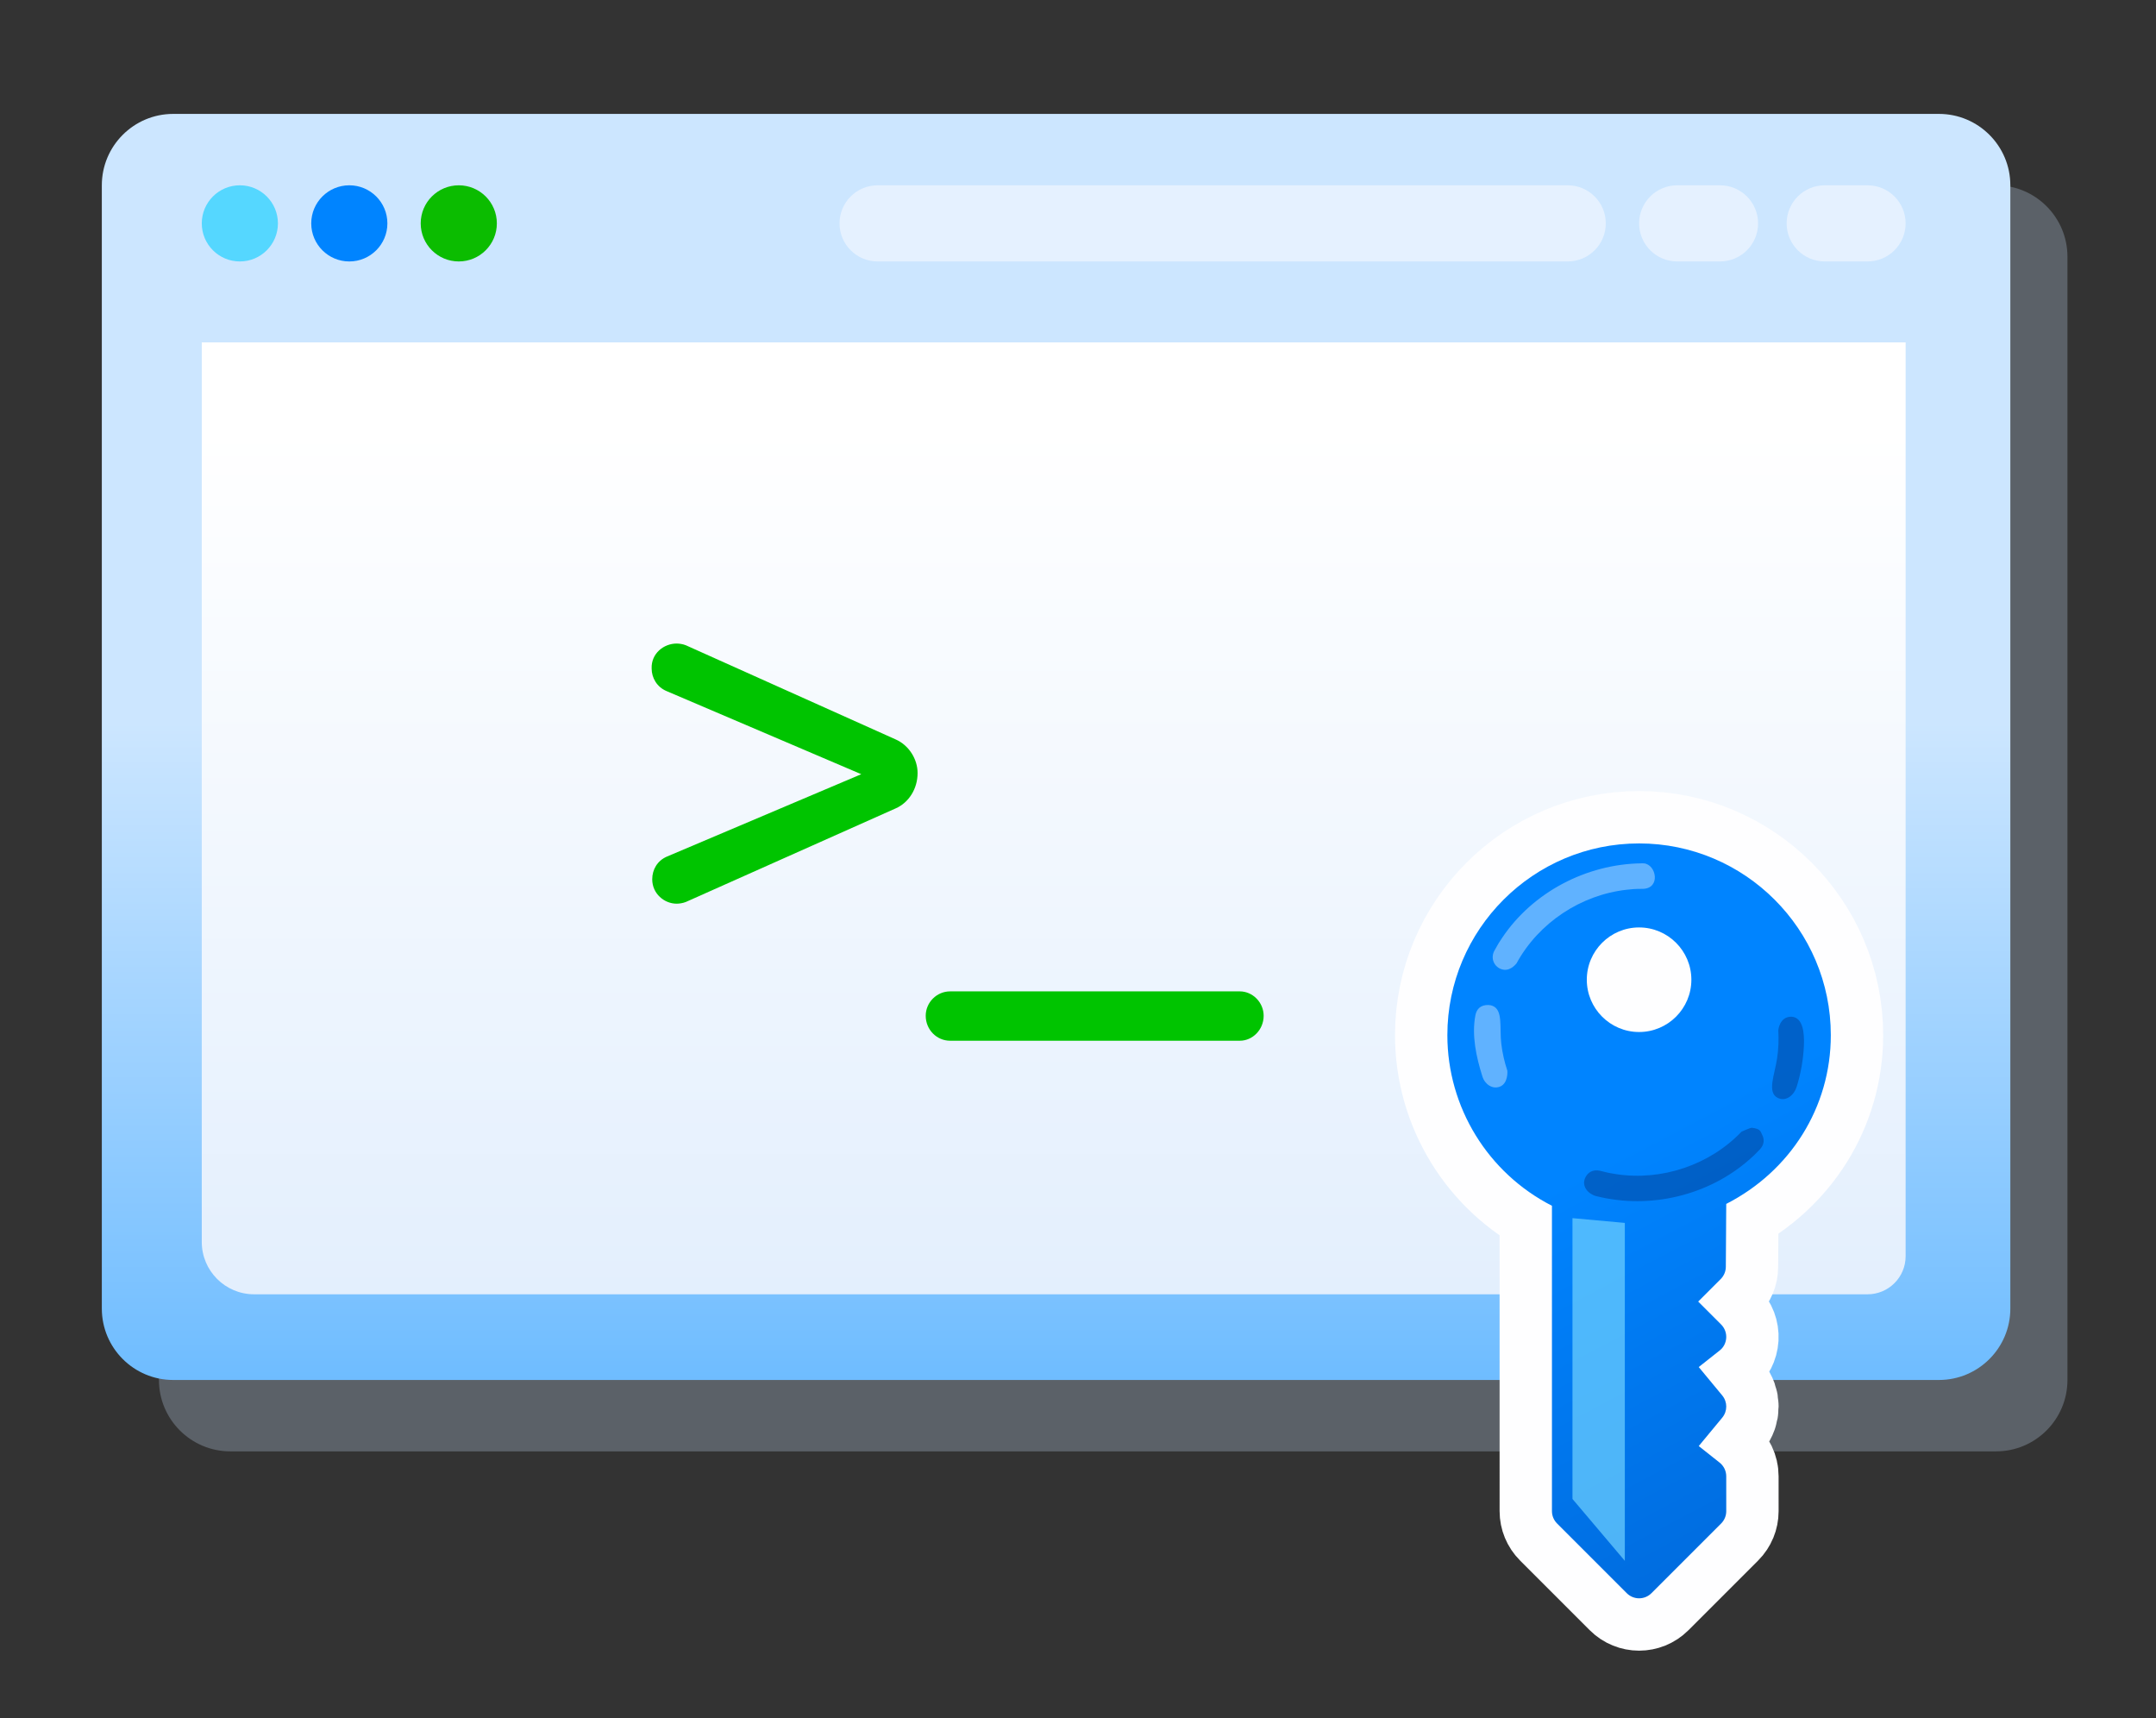 <?xml version="1.0" ?><!DOCTYPE svg  PUBLIC '-//W3C//DTD SVG 1.1//EN'  'http://www.w3.org/Graphics/SVG/1.1/DTD/svg11.dtd'><svg height="100%" style="fill-rule:evenodd;clip-rule:evenodd;stroke-linejoin:round;stroke-miterlimit:1.414;" version="1.1" viewBox="0 0 453 361" width="100%" xml:space="preserve" xmlns="http://www.w3.org/2000/svg" xmlns:serif="http://www.serif.com/" xmlns:xlink="http://www.w3.org/1999/xlink"><rect x="0" y="0" width="453" height="361" fill="#333333" stroke="none"/><rect height="359.469" id="_22.-SSH" style="fill:none;" width="451.858" x="0.6" y="0.628"/><path d="M434.395,53.931c0,-8.279 -6.721,-15 -15,-15l-371,0c-8.279,0 -15,6.721 -15,15l0,236c0,8.279 6.721,15 15,15l371,0c8.279,0 15,-6.721 15,-15l0,-236Z" id="Rounded-Rectangle-1-copy" style="fill:#cce6ff;fill-opacity:0.259;"/><path d="M422.395,38.931c0,-8.279 -6.721,-15 -15,-15l-371,0c-8.279,0 -15,6.721 -15,15l0,236c0,8.279 6.721,15 15,15l371,0c8.279,0 15,-6.721 15,-15l0,-236Z" id="Rounded-Rectangle-1" style="fill:url(#_Linear1);"/><path d="M400.395,71.931l-358,0l0,189c0,6.071 4.929,11 11,11l339,0c4.415,0 8,-3.585 8,-8l0,-192Z" id="Rounded-Rectangle-2" style="fill:url(#_Linear2);"/><circle cx="73.395" cy="46.931" id="Ellipse-1" r="8" style="fill:#0084ff;"/><circle cx="50.395" cy="46.931" id="Ellipse-1-copy" r="8" style="fill:#55d7ff;"/><circle cx="96.395" cy="46.931" id="Ellipse-1-copy-2" r="8" style="fill:#0bbc00;"/><path d="M337.395,46.931c0,-4.415 -3.585,-8 -8,-8l-145,0c-4.415,0 -8,3.585 -8,8c0,4.415 3.585,8 8,8l145,0c4.415,0 8,-3.585 8,-8Z" id="Rounded-Rectangle-3" style="fill:#e5f1ff;"/><path d="M400.395,46.931c0,-4.415 -3.585,-8 -8,-8l-9,0c-4.415,0 -8,3.585 -8,8c0,4.415 3.585,8 8,8l9,0c4.415,0 8,-3.585 8,-8Z" id="Rounded-Rectangle-3-copy" style="fill:#e5f1ff;"/><path d="M369.395,46.931c0,-4.415 -3.585,-8 -8,-8l-9,0c-4.415,0 -8,3.585 -8,8c0,4.415 3.585,8 8,8l9,0c4.415,0 8,-3.585 8,-8Z" id="Rounded-Rectangle-3-copy-2" style="fill:#e5f1ff;"/><path d="M344.39,177.203c-22.213,0 -40.283,18.07 -40.282,40.283c0,15.173 8.545,28.988 21.973,35.846l0.002,64.158c0,0.972 0.385,1.902 1.073,2.59l14.649,14.65c1.432,1.431 3.748,1.431 5.179,0l14.649,-14.649c0.688,-0.688 1.072,-1.618 1.072,-2.589l-0.003,-7.326c0,-1.118 -0.51,-2.175 -1.388,-2.871l-4.39,-3.479l4.938,-5.966c1.123,-1.355 1.123,-3.313 0,-4.668l-4.939,-5.966l4.393,-3.477c0.829,-0.632 1.32,-1.613 1.383,-2.657c0.058,-1.045 -0.329,-2.064 -1.067,-2.802l-4.822,-4.822l4.734,-4.734c0.688,-0.687 1.072,-1.618 1.072,-2.589l0.087,-13.194c13.428,-6.852 21.978,-20.275 21.972,-35.453c0,-22.213 -18.072,-40.284 -40.285,-40.285Zm10.986,28.637c0,6.059 -4.925,10.985 -10.985,10.985c-6.059,0 -10.985,-4.926 -10.985,-10.985c0,-6.059 4.926,-10.985 10.985,-10.985c6.059,0 10.985,4.927 10.985,10.985Z" id="Forma-1" style="fill:none;stroke:#fefeff;stroke-width:22px;"/><path d="M344.39,177.203c-22.213,0 -40.283,18.07 -40.282,40.283c0,15.173 8.545,28.988 21.973,35.846l0.002,64.158c0,0.972 0.385,1.902 1.073,2.59l14.649,14.65c1.432,1.431 3.748,1.431 5.179,0l14.649,-14.649c0.688,-0.688 1.072,-1.618 1.072,-2.589l-0.003,-7.326c0,-1.118 -0.51,-2.175 -1.388,-2.871l-4.39,-3.479l4.938,-5.966c1.123,-1.355 1.123,-3.313 0,-4.668l-4.939,-5.966l4.393,-3.477c0.829,-0.632 1.32,-1.613 1.383,-2.657c0.058,-1.045 -0.329,-2.064 -1.067,-2.802l-4.822,-4.822l4.734,-4.734c0.688,-0.687 1.072,-1.618 1.072,-2.589l0.087,-13.194c13.428,-6.852 21.978,-20.275 21.972,-35.453c0,-22.213 -18.072,-40.284 -40.285,-40.285Zm10.986,28.637c0,6.059 -4.925,10.985 -10.985,10.985c-6.059,0 -10.985,-4.926 -10.985,-10.985c0,-6.059 4.926,-10.985 10.985,-10.985c6.059,0 10.985,4.927 10.985,10.985Z" style="fill:url(#_Linear3);fill-rule:nonzero;"/><path d="M345.394,181.389c2.623,0.245 3.557,5.215 -0.149,5.355c-1.806,0.009 -2.334,0.064 -3.485,0.193c-9.573,1.073 -18.437,6.895 -23.103,15.432c0,0 -1.11,1.544 -2.64,1.379c-1.755,-0.19 -3,-2.096 -2.063,-3.95c0.826,-1.512 1.067,-1.865 1.651,-2.739c6.396,-9.572 17.685,-15.53 29.31,-15.673c0.24,-0.002 0.239,-0.004 0.479,0.003Z" style="fill:#fff;fill-opacity:0.376;fill-rule:nonzero;"/><path d="M312.737,211.148c0.459,0.029 0.608,0.08 0.874,0.186c2.234,0.882 1.426,4.556 1.824,7.928c0.228,1.937 0.663,3.848 1.279,5.701c0,0 0.239,2.7 -1.645,3.37c-1.471,0.523 -3.051,-0.461 -3.595,-2.15c-1.313,-4.154 -2.279,-8.654 -1.48,-12.857c0.242,-1.274 1.036,-2.212 2.743,-2.178Z" style="fill:#fff;fill-opacity:0.376;fill-rule:nonzero;"/><path d="M368.065,236.944c1.835,0.209 1.809,0.729 2.181,1.465c0.501,0.994 0.462,2.029 -0.455,3.057c-1.122,1.175 -1.38,1.396 -2.086,2.026c-8.588,7.654 -20.96,10.648 -32.279,7.824c-1.678,-0.419 -3.132,-2.002 -2.394,-3.776c0.501,-1.206 1.647,-1.906 3.157,-1.564c1.75,0.461 2.271,0.542 3.415,0.716c9.506,1.441 19.586,-1.885 26.31,-8.927c0,0 1.84,-0.835 2.151,-0.821Z" style="fill:#003c90;fill-opacity:0.482;fill-rule:nonzero;"/><path d="M376.433,213.609c2.401,0.157 2.704,3.386 2.589,6.046c-0.127,2.941 -0.643,5.864 -1.52,8.667c-0.534,1.71 -2.159,3.175 -3.911,2.375c-2.392,-1.092 -0.731,-4.848 -0.214,-8.273c0.298,-1.977 0.381,-3.982 0.261,-5.977c0,0 0.244,-2.899 2.795,-2.838Z" style="fill:#003c90;fill-opacity:0.482;fill-rule:nonzero;"/><path d="M341.395,327.931l0,-71l-11,-1l0,59" id="Shape-2" style="fill:#70d1ff;fill-opacity:0.702;"/><g id="_-_"><path d="M192.796,162.415c0,-2.928 -1.83,-5.856 -4.636,-7.076l-44.042,-19.764c-0.61,-0.244 -1.342,-0.366 -1.952,-0.366c-2.684,0 -5.368,2.074 -5.246,5.246c0,1.952 1.098,3.904 3.172,4.758l40.87,17.446l-40.87,17.324c-1.952,0.854 -3.05,2.684 -3.05,4.758c0,3.05 2.562,5.124 5.124,5.124c0.61,0 1.342,-0.122 1.952,-0.366l44.042,-19.642c2.806,-1.22 4.636,-4.148 4.636,-7.442Z" style="fill:#00c400;fill-rule:nonzero;"/><path d="M265.508,213.411c0,-2.806 -2.318,-5.124 -5.002,-5.124l-60.878,0c-2.806,0 -5.124,2.318 -5.124,5.124c0,2.928 2.318,5.246 5.124,5.246l60.878,0c2.684,0 5.002,-2.318 5.002,-5.246Z" style="fill:#00c400;fill-rule:nonzero;"/></g><defs><linearGradient gradientTransform="matrix(1.56881e-14,256.206,-256.206,1.56881e-14,34.881,151.947)" gradientUnits="userSpaceOnUse" id="_Linear1" x1="0" x2="1" y1="0" y2="0"><stop offset="0" style="stop-color:#cce6ff;stop-opacity:1"/><stop offset="1" style="stop-color:#1d98ff;stop-opacity:1"/></linearGradient><linearGradient gradientTransform="matrix(1.86664e-14,304.845,-304.845,1.86664e-14,135.869,90.066)" gradientUnits="userSpaceOnUse" id="_Linear2" x1="0" x2="1" y1="0" y2="0"><stop offset="0" style="stop-color:#fff;stop-opacity:1"/><stop offset="1" style="stop-color:#d0e4fc;stop-opacity:1"/></linearGradient><linearGradient gradientTransform="matrix(89.108,167.851,-167.851,89.108,330.259,247.55)" gradientUnits="userSpaceOnUse" id="_Linear3" x1="0" x2="1" y1="0" y2="0"><stop offset="0" style="stop-color:#0084ff;stop-opacity:1"/><stop offset="1" style="stop-color:#004fb8;stop-opacity:1"/></linearGradient></defs></svg>